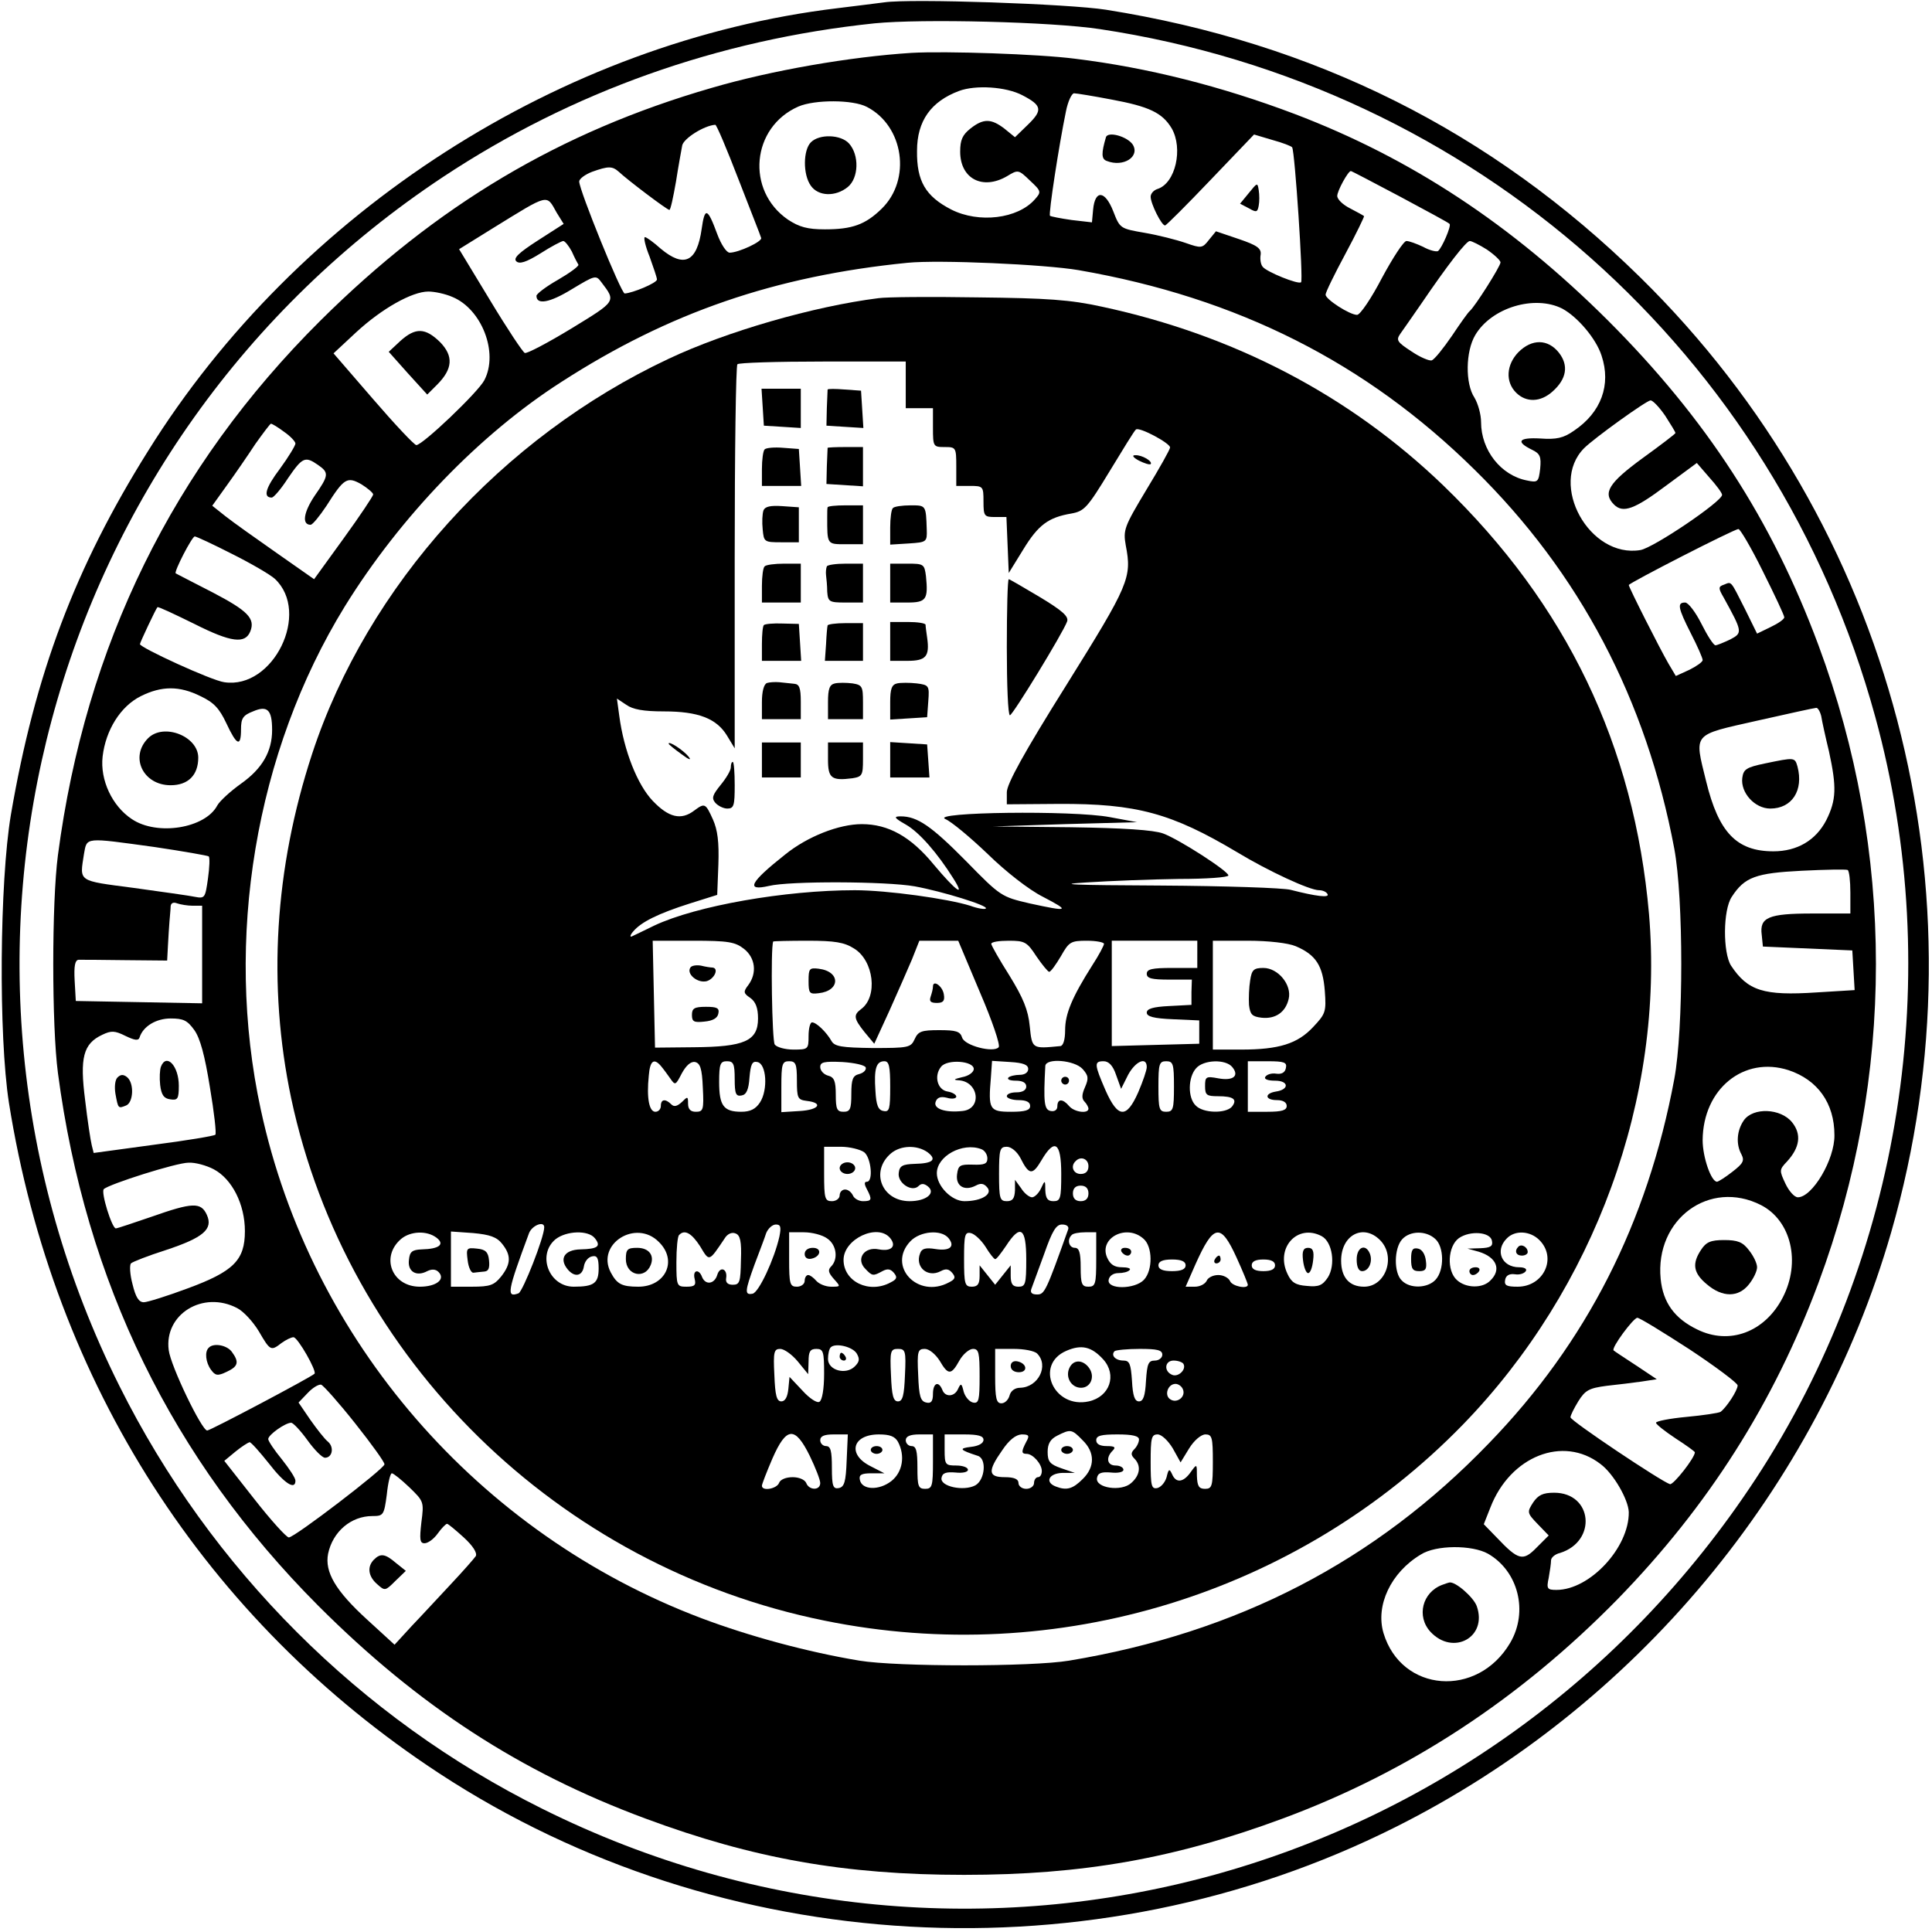 <?xml version="1.0" standalone="no"?>
<!DOCTYPE svg PUBLIC "-//W3C//DTD SVG 20010904//EN"
 "http://www.w3.org/TR/2001/REC-SVG-20010904/DTD/svg10.dtd">
<svg version="1.0" xmlns="http://www.w3.org/2000/svg"
 width="497pt" height="497pt" viewBox="0 0 497 497"
 preserveAspectRatio="xMidYMid meet">

<g transform="translate(0,497) scale(0.1,-0.1)"
fill="#000000" stroke="none">
<path d="M2275 4964 c-16 -2 -70 -9 -120 -15 -710 -85 -1389 -521 -1774 -1139
-188 -300 -291 -574 -353 -936 -29 -173 -32 -567 -5 -741 115 -722 506 -1331
1107 -1725 727 -476 1680 -529 2460 -138 617 309 1085 871 1275 1530 252 877
4 1819 -646 2457 -383 376 -838 603 -1374 688 -95 15 -501 29 -570 19z m555
-69 c962 -145 1738 -834 1994 -1769 182 -664 68 -1388 -308 -1961 -682 -1038
-2013 -1400 -3121 -848 -469 233 -853 617 -1088 1088 -549 1100 -193 2430 833
3110 331 219 707 353 1110 395 121 12 456 4 580 -15z"/>
<path d="M2345 4834 c-158 -10 -360 -45 -514 -90 -391 -113 -708 -302 -1007
-599 -379 -377 -604 -835 -675 -1375 -16 -122 -16 -438 0 -560 71 -538 294
-994 670 -1371 258 -258 520 -428 841 -547 277 -103 513 -145 820 -145 305 0
542 42 820 145 324 120 610 308 861 564 233 239 402 505 517 814 197 530 197
1110 0 1640 -120 323 -289 583 -542 836 -247 246 -506 417 -806 531 -188 71
-377 119 -565 142 -93 12 -333 20 -420 15z m285 -109 c50 -26 53 -38 15 -75
l-34 -33 -27 22 c-34 26 -54 27 -88 0 -20 -16 -26 -29 -26 -59 0 -70 58 -100
121 -63 28 17 29 17 59 -12 29 -27 29 -29 12 -48 -44 -50 -144 -62 -215 -26
-66 34 -89 73 -88 151 0 77 36 127 108 154 43 16 121 11 163 -11z m229 -11
c97 -18 131 -34 155 -74 30 -52 10 -141 -36 -156 -10 -3 -18 -12 -18 -20 0
-18 28 -74 37 -74 3 0 56 53 117 117 l112 117 47 -14 c26 -7 49 -16 51 -19 7
-10 29 -342 23 -347 -6 -7 -90 27 -99 40 -5 6 -7 20 -5 31 2 16 -9 24 -56 40
l-59 20 -18 -22 c-17 -22 -20 -22 -60 -8 -23 8 -70 20 -105 26 -63 11 -64 11
-81 55 -21 54 -47 57 -52 5 l-3 -33 -52 6 c-28 4 -54 9 -56 11 -4 5 23 181 41
268 5 26 15 47 21 47 6 0 49 -7 96 -16z m-629 -19 c95 -49 115 -187 38 -262
-42 -41 -76 -53 -146 -53 -45 0 -66 6 -95 25 -109 75 -94 238 27 291 42 18
140 18 176 -1z m-330 -187 c30 -78 57 -145 58 -150 4 -9 -58 -38 -81 -38 -8 0
-22 21 -32 48 -25 68 -32 70 -40 13 -12 -85 -45 -101 -105 -51 -19 17 -37 30
-41 30 -4 0 1 -23 12 -50 10 -28 19 -54 19 -59 0 -9 -63 -35 -83 -36 -9 0
-117 266 -117 288 0 7 15 18 33 25 42 15 52 15 69 0 21 -20 124 -98 130 -98 3
0 10 33 17 73 6 39 14 82 16 93 4 18 56 51 85 53 3 1 30 -63 60 -141z m1702
-44 c67 -36 125 -67 127 -70 5 -5 -20 -63 -30 -70 -5 -2 -22 2 -38 11 -17 8
-36 15 -43 15 -7 0 -35 -43 -63 -95 -27 -52 -56 -95 -64 -95 -19 0 -81 40 -81
52 0 6 23 53 51 105 28 52 49 96 48 97 -2 2 -19 11 -36 20 -18 9 -33 23 -33
32 0 13 28 64 35 64 2 0 59 -30 127 -66z m-2170 -41 l18 -29 -67 -43 c-48 -31
-63 -45 -55 -53 8 -8 25 -3 62 20 28 18 55 32 59 32 4 0 14 -12 22 -27 7 -16
15 -31 17 -34 1 -4 -22 -21 -53 -39 -30 -17 -55 -36 -55 -41 0 -24 34 -18 91
17 60 36 62 37 76 18 38 -50 39 -48 -77 -119 -61 -37 -114 -65 -120 -63 -5 2
-45 62 -89 135 l-80 132 87 54 c146 90 137 88 164 40z m2393 -95 c19 -13 35
-28 35 -33 0 -10 -66 -114 -79 -125 -4 -3 -24 -31 -46 -64 -22 -32 -45 -61
-52 -63 -6 -2 -30 8 -52 23 -37 24 -40 29 -29 45 7 10 31 44 53 76 70 103 117
163 126 163 5 0 25 -10 44 -22z m-1050 -53 c409 -71 739 -238 1018 -513 271
-266 442 -592 514 -975 24 -128 24 -465 0 -593 -69 -370 -226 -678 -477 -937
-293 -304 -646 -487 -1080 -559 -96 -16 -442 -16 -539 0 -133 22 -284 63 -406
109 -575 217 -1006 715 -1134 1308 -95 438 -14 921 216 1295 143 231 347 443
558 578 276 178 549 272 890 306 80 8 352 -4 440 -19z m-1611 -69 c75 -31 119
-143 82 -214 -16 -31 -159 -167 -175 -167 -5 0 -55 53 -111 118 l-102 118 58
54 c66 61 144 105 186 105 16 0 44 -6 62 -14z m2855 -30 c39 -21 87 -77 101
-121 25 -75 -1 -146 -71 -193 -27 -19 -45 -23 -87 -20 -55 3 -64 -8 -21 -29
21 -10 24 -18 21 -49 -4 -34 -6 -36 -34 -30 -67 13 -118 78 -118 150 0 20 -8
48 -17 63 -24 36 -23 119 2 161 42 71 153 104 224 68z m265 -276 c14 -22 26
-41 26 -44 0 -2 -38 -31 -85 -65 -86 -63 -103 -89 -73 -119 23 -23 53 -12 133
48 l80 59 32 -37 c18 -20 33 -40 33 -45 0 -17 -176 -136 -210 -142 -131 -22
-237 169 -145 262 26 26 161 123 171 123 6 0 23 -18 38 -40z m-3553 -41 c16
-11 29 -25 29 -30 0 -5 -18 -35 -40 -65 -37 -49 -44 -74 -21 -74 5 0 24 22 42
50 37 54 44 57 77 34 29 -20 28 -27 -9 -80 -28 -42 -33 -74 -10 -74 5 0 23 22
41 49 45 71 53 76 90 55 16 -10 30 -22 30 -26 0 -4 -34 -55 -76 -113 l-76
-105 -97 68 c-53 37 -112 79 -131 94 l-34 27 38 53 c21 29 54 77 73 106 20 28
38 52 40 52 3 0 18 -9 34 -21z m3804 -359 c30 -60 55 -113 55 -118 0 -5 -16
-16 -35 -25 l-35 -17 -31 63 c-38 75 -34 71 -54 63 -15 -5 -15 -9 -1 -33 49
-89 49 -91 17 -108 -17 -8 -34 -15 -38 -15 -5 0 -21 25 -36 55 -15 30 -34 55
-42 55 -21 0 -19 -13 15 -80 17 -33 30 -63 30 -68 0 -5 -16 -16 -34 -25 l-35
-16 -19 32 c-22 38 -102 196 -102 202 0 5 271 144 282 144 4 1 33 -48 63 -109z
m-3938 45 c48 -24 98 -53 110 -64 93 -87 -4 -285 -130 -266 -32 4 -217 89
-217 98 0 4 41 91 45 95 2 2 44 -18 95 -43 95 -48 131 -52 144 -19 13 33 -7
53 -97 100 -51 26 -93 48 -95 49 -5 4 42 95 49 95 4 0 47 -20 96 -45z m-81
-366 c34 -16 48 -31 66 -69 27 -58 38 -63 38 -16 0 28 5 36 31 46 37 16 49 4
49 -48 0 -55 -25 -99 -80 -138 -28 -20 -55 -45 -61 -56 -31 -59 -155 -79 -220
-35 -50 33 -82 100 -75 161 8 68 46 129 98 155 54 27 100 27 154 0z m4169 -51
c2 -13 11 -54 20 -91 20 -92 19 -125 -7 -177 -27 -52 -75 -80 -136 -80 -95 0
-141 49 -173 180 -31 126 -37 118 131 156 80 18 148 33 152 33 4 1 10 -9 13
-21z m-4287 -337 c74 -11 136 -22 139 -24 3 -3 2 -29 -2 -57 -7 -50 -8 -52
-34 -47 -14 3 -86 13 -158 23 -145 19 -138 15 -127 87 8 44 0 43 182 18z
m4362 -117 l0 -54 -98 0 c-113 0 -136 -10 -130 -55 l3 -30 115 -5 115 -5 3
-51 3 -51 -98 -6 c-136 -9 -177 4 -220 69 -21 33 -21 143 2 177 33 51 62 61
180 67 61 3 113 4 118 2 4 -2 7 -28 7 -58z m-4264 -34 l24 0 0 -126 0 -125
-162 3 -163 3 -3 53 c-2 37 1 52 10 53 7 0 61 0 121 -1 l107 -1 2 38 c1 21 3
49 4 63 1 14 3 31 3 39 1 8 7 11 17 7 9 -3 27 -6 40 -6z m4 -320 c15 -21 27
-66 40 -147 11 -65 17 -119 14 -122 -2 -3 -74 -15 -159 -26 l-154 -21 -5 20
c-3 12 -11 64 -17 116 -14 109 -5 145 44 168 23 11 32 11 60 -3 23 -11 33 -13
36 -4 9 29 43 49 80 49 33 0 43 -5 61 -30z m4101 -103 c75 -25 118 -85 118
-167 1 -63 -57 -160 -94 -160 -9 0 -23 16 -32 35 -16 34 -16 36 4 57 33 36 38
70 13 101 -29 36 -100 39 -124 5 -18 -26 -21 -61 -6 -88 8 -16 4 -23 -23 -44
-19 -15 -37 -26 -40 -26 -15 0 -37 63 -37 107 1 132 106 217 221 180z m-4051
-255 c47 -25 80 -90 80 -159 0 -75 -29 -104 -149 -148 -51 -19 -102 -35 -111
-35 -13 0 -21 13 -29 46 -7 26 -8 50 -4 54 4 4 45 20 89 34 97 32 123 54 106
91 -15 33 -37 32 -142 -5 -47 -16 -88 -30 -92 -30 -10 0 -39 93 -31 101 14 13
187 68 218 68 17 1 46 -7 65 -17z m3980 -92 c78 -40 103 -147 56 -238 -46 -89
-137 -123 -220 -82 -58 28 -88 69 -94 130 -15 154 126 257 258 190z m-3920
-265 c16 -8 41 -35 56 -60 29 -50 31 -51 58 -30 11 8 25 15 31 15 11 0 61 -88
54 -94 -11 -10 -268 -146 -276 -146 -14 0 -94 166 -99 207 -12 92 88 154 176
108z m3736 -106 c68 -45 124 -87 124 -93 0 -13 -29 -57 -44 -68 -5 -3 -45 -9
-88 -13 -43 -4 -78 -11 -78 -15 0 -4 23 -22 50 -40 28 -18 50 -34 50 -36 0
-14 -55 -84 -64 -82 -21 6 -256 163 -256 172 0 5 9 23 20 41 18 29 28 34 73
40 28 3 69 8 90 11 l39 6 -54 36 c-29 19 -55 36 -57 38 -7 6 51 84 61 84 6 0
66 -37 134 -81z m-3432 -191 c42 -53 76 -100 75 -105 0 -11 -231 -188 -246
-188 -6 0 -46 44 -89 99 l-77 98 29 24 c16 13 32 23 36 24 4 0 26 -25 50 -55
40 -52 68 -69 68 -44 0 7 -16 31 -35 55 -19 23 -35 47 -35 52 0 11 44 42 59
42 5 0 24 -20 42 -45 18 -25 38 -45 45 -45 19 0 24 27 8 41 -9 7 -29 33 -46
57 l-30 44 23 24 c13 14 28 23 35 22 6 -2 46 -47 88 -100z m3203 -104 c34 -25
72 -92 73 -124 1 -91 -100 -200 -186 -200 -24 0 -26 3 -20 31 3 17 6 37 6 45
0 7 10 16 23 19 96 30 84 155 -15 155 -29 0 -41 -6 -54 -25 -16 -25 -16 -27
12 -56 l28 -29 -31 -31 c-35 -36 -47 -33 -102 25 l-34 35 17 43 c51 132 187
186 283 112z m-3064 -60 c37 -36 38 -37 31 -90 -5 -44 -4 -54 8 -54 9 0 24 11
34 25 10 14 21 25 24 25 3 0 22 -16 43 -35 24 -22 35 -40 31 -48 -4 -6 -33
-39 -64 -72 -31 -33 -76 -82 -101 -108 l-44 -48 -71 65 c-81 74 -109 122 -100
169 12 57 59 97 114 97 28 0 30 2 37 55 3 30 9 55 13 55 4 0 24 -16 45 -36z
m2775 -171 c78 -45 104 -149 57 -229 -84 -143 -280 -128 -326 25 -21 71 19
156 96 202 39 25 132 25 173 2z"/>
<path d="M2845 4617 c-12 -41 -12 -56 2 -61 43 -17 86 11 67 42 -14 21 -64 35
-69 19z"/>
<path d="M3213 4474 l-23 -28 23 -12 c19 -11 22 -10 25 7 2 10 2 28 0 40 -3
20 -4 19 -25 -7z"/>
<path d="M2086 4604 c-20 -20 -21 -83 0 -112 19 -27 63 -29 95 -3 28 23 30 82
3 112 -21 23 -76 25 -98 3z"/>
<path d="M2260 4203 c-167 -21 -392 -86 -540 -156 -430 -202 -775 -584 -917
-1016 -97 -296 -115 -596 -54 -886 143 -672 686 -1205 1372 -1344 598 -122
1219 69 1642 504 340 350 519 842 479 1314 -38 433 -212 796 -529 1102 -241
232 -538 387 -878 460 -82 18 -140 22 -320 24 -121 2 -236 1 -255 -2z m70
-223 l0 -60 35 0 35 0 0 -50 c0 -49 1 -50 30 -50 29 0 30 -1 30 -50 l0 -50 35
0 c34 0 35 -1 35 -40 0 -38 2 -40 30 -40 l29 0 3 -72 3 -72 37 60 c39 64 65
83 124 93 33 6 41 14 98 108 34 56 64 105 68 108 8 8 88 -35 88 -46 0 -5 -27
-53 -61 -109 -57 -95 -60 -103 -53 -143 16 -83 9 -100 -152 -358 -111 -177
-154 -256 -154 -277 l0 -31 133 1 c201 1 291 -24 459 -124 81 -49 187 -98 211
-98 9 0 19 -4 22 -10 6 -10 -29 -6 -95 11 -19 5 -170 10 -335 11 -227 1 -273
3 -190 8 61 4 167 8 238 9 70 0 127 4 127 9 0 11 -127 93 -168 108 -25 9 -102
14 -237 16 l-200 2 185 6 185 5 -70 13 c-95 18 -464 13 -423 -5 16 -7 64 -47
109 -90 46 -45 106 -92 142 -110 71 -37 67 -39 -34 -17 -73 17 -75 18 -164
109 -89 90 -125 115 -168 115 -19 0 -17 -4 13 -21 35 -20 81 -73 122 -138 33
-52 7 -33 -50 35 -59 72 -117 104 -185 104 -59 0 -140 -32 -197 -78 -91 -72
-103 -95 -42 -81 53 13 301 12 375 -1 71 -13 191 -50 183 -57 -2 -3 -21 0 -40
7 -57 18 -214 40 -297 40 -179 0 -408 -40 -516 -91 -26 -13 -52 -25 -58 -28
-5 -2 -4 4 4 13 20 24 64 46 146 72 l70 22 3 78 c2 58 -2 89 -14 116 -19 42
-21 43 -48 23 -34 -26 -66 -18 -107 25 -39 41 -74 128 -86 219 l-6 44 24 -16
c17 -12 44 -17 97 -17 88 0 135 -18 162 -62 l20 -33 0 491 c0 270 3 494 7 497
3 4 102 7 220 7 l213 0 0 -60z m-416 -1451 c29 -23 34 -62 11 -93 -13 -17 -13
-21 5 -33 14 -10 20 -26 20 -53 0 -58 -35 -73 -165 -74 l-100 -1 -3 138 -3
137 104 0 c90 0 108 -3 131 -21z m283 1 c51 -31 62 -124 18 -156 -20 -15 -19
-24 9 -59 l25 -30 39 85 c21 47 47 106 58 132 l19 48 50 0 50 0 56 -133 c31
-72 53 -136 48 -141 -13 -15 -88 4 -94 25 -5 16 -16 19 -59 19 -45 0 -54 -3
-63 -23 -10 -22 -16 -23 -108 -23 -80 1 -98 4 -106 18 -13 23 -39 48 -50 48
-5 0 -9 -16 -9 -35 0 -34 -1 -35 -39 -35 -21 0 -43 6 -48 13 -7 9 -11 248 -4
265 1 1 40 2 89 2 69 0 94 -4 119 -20z m469 -20 c15 -22 30 -40 33 -40 4 0 17
18 30 40 21 37 25 40 67 40 24 0 44 -4 44 -8 0 -4 -13 -29 -30 -55 -52 -82
-70 -125 -70 -167 0 -25 -5 -40 -12 -41 -73 -7 -73 -8 -79 51 -4 42 -17 73
-52 130 -26 41 -47 78 -47 82 0 5 20 8 45 8 41 0 47 -3 71 -40z m414 5 l0 -35
-65 0 c-51 0 -65 -3 -65 -15 0 -12 13 -15 58 -15 l58 0 -1 -32 0 -33 -57 -3
c-42 -2 -58 -7 -58 -17 0 -10 18 -15 68 -17 l67 -3 0 -30 0 -30 -113 -3 -112
-3 0 136 0 135 110 0 110 0 0 -35z m253 21 c52 -22 70 -50 75 -115 4 -54 2
-59 -30 -93 -40 -43 -88 -58 -185 -58 l-73 0 0 140 0 140 90 0 c54 0 104 -6
123 -14z m-1633 -308 c6 -7 17 -22 24 -32 13 -19 14 -18 30 13 11 20 23 31 34
29 13 -3 18 -16 20 -66 3 -57 1 -62 -18 -62 -14 0 -20 7 -20 21 0 19 -1 19
-16 4 -12 -11 -20 -13 -27 -6 -15 15 -27 14 -27 -4 0 -8 -6 -15 -14 -15 -16 0
-23 35 -17 93 3 38 13 46 31 25z m190 -34 c0 -38 3 -45 18 -42 12 2 18 15 20
46 3 34 7 43 20 40 24 -4 28 -72 7 -104 -11 -17 -25 -24 -48 -24 -46 0 -57 16
-57 77 0 46 3 53 20 53 17 0 20 -7 20 -46z m160 -3 c0 -46 2 -50 25 -53 44 -5
32 -23 -17 -26 l-48 -3 0 65 c0 59 2 66 20 66 17 0 20 -7 20 -49z m177 33 c2
-6 -5 -14 -17 -17 -16 -4 -20 -13 -20 -51 0 -39 -3 -46 -20 -46 -17 0 -20 7
-20 44 0 35 -4 45 -20 49 -11 3 -20 13 -20 22 0 13 10 15 57 13 31 -2 58 -8
60 -14z m63 -50 c0 -57 -2 -65 -17 -62 -14 2 -19 15 -21 52 -4 57 2 76 23 76
12 0 15 -13 15 -66z m215 46 c0 -8 -13 -18 -30 -21 -21 -5 -24 -7 -9 -8 52 -3
61 -74 10 -79 -45 -5 -76 6 -69 24 4 11 13 14 29 10 13 -4 24 -2 24 3 0 5 -10
11 -22 13 -27 4 -36 41 -17 64 16 20 84 15 84 -6z m140 0 c0 -9 -9 -15 -22
-15 -11 0 -25 -3 -29 -7 -4 -5 5 -8 19 -8 17 0 27 -5 27 -15 0 -9 -9 -15 -25
-15 -14 0 -25 -4 -25 -10 0 -5 14 -10 30 -10 20 0 30 -5 30 -15 0 -11 -12 -15
-49 -15 -56 0 -59 6 -52 88 l3 43 47 -3 c33 -2 46 -7 46 -18z m140 0 c15 -17
16 -24 6 -47 -8 -18 -9 -29 -1 -37 5 -5 10 -14 10 -18 0 -14 -37 -9 -50 7 -16
19 -30 19 -30 -1 0 -9 -7 -14 -17 -12 -17 3 -19 22 -14 116 2 21 75 15 96 -8z
m86 -15 l13 -36 18 36 c19 35 48 48 48 20 0 -8 -10 -37 -22 -65 -30 -68 -52
-67 -84 5 -29 67 -30 75 -5 75 13 0 24 -11 32 -35z m149 -30 c0 -58 -2 -65
-20 -65 -18 0 -20 7 -20 65 0 58 2 65 20 65 18 0 20 -7 20 -65z m150 50 c19
-23 2 -36 -36 -29 -32 6 -34 4 -34 -20 0 -23 4 -26 33 -26 40 0 51 -8 36 -27
-16 -18 -74 -17 -93 3 -21 20 -20 73 1 96 19 22 76 24 93 3z m138 -2 c-2 -12
-11 -17 -25 -15 -12 2 -24 -2 -28 -8 -4 -6 6 -10 25 -10 36 0 37 -23 2 -28
-30 -5 -28 -22 3 -22 16 0 25 -6 25 -15 0 -11 -12 -15 -50 -15 l-50 0 0 65 0
65 51 0 c43 0 50 -3 47 -17z m-1085 -217 c18 -14 24 -76 7 -76 -7 0 -7 -6 0
-19 14 -27 13 -31 -10 -31 -11 0 -23 7 -26 15 -4 8 -12 15 -20 15 -8 0 -14 -7
-14 -15 0 -8 -9 -15 -20 -15 -18 0 -20 7 -20 70 l0 70 43 0 c23 0 50 -7 60
-14z m163 0 c25 -19 14 -29 -33 -30 -31 -1 -39 -5 -41 -23 -4 -26 34 -51 51
-34 7 7 14 7 24 -1 21 -17 -4 -38 -47 -38 -72 0 -102 77 -48 123 25 21 67 22
94 3z m138 8 c9 -3 16 -14 16 -24 0 -14 -8 -17 -37 -16 -34 1 -38 -2 -41 -25
-4 -30 19 -44 48 -29 13 7 21 6 30 -5 14 -17 -15 -35 -59 -35 -33 0 -71 39
-71 72 0 44 66 80 114 62z m101 -23 c22 -44 31 -45 54 -6 34 58 51 47 51 -35
0 -63 -2 -70 -20 -70 -15 0 -20 7 -21 28 0 27 -1 27 -11 5 -6 -13 -17 -23 -23
-23 -7 0 -20 10 -28 23 l-16 22 0 -27 c-1 -21 -6 -28 -21 -28 -18 0 -20 7 -20
70 0 63 2 70 20 70 11 0 26 -12 35 -29z m175 -21 c0 -13 -7 -20 -20 -20 -19 0
-27 20 -13 33 13 14 33 6 33 -13z m0 -70 c0 -13 -7 -20 -20 -20 -13 0 -20 7
-20 20 0 13 7 20 20 20 13 0 20 -7 20 -20z m-1400 -87 c0 -26 -55 -165 -66
-170 -32 -12 -29 4 27 155 8 20 39 32 39 15z m605 -24 c-13 -58 -53 -144 -69
-147 -21 -4 -20 6 5 75 12 32 26 68 30 81 5 12 16 22 25 22 12 0 14 -6 9 -31z
m743 19 c-57 -160 -61 -168 -80 -168 -14 0 -18 5 -15 14 3 8 18 49 33 90 21
60 31 76 46 76 12 0 18 -5 16 -12z m-1625 -22 c22 -17 7 -29 -38 -30 -25 -1
-31 -6 -33 -27 -4 -30 19 -44 47 -29 12 6 22 5 29 -2 19 -19 -6 -38 -48 -38
-72 0 -102 77 -48 123 24 20 66 22 91 3z m169 -16 c23 -29 23 -51 -3 -84 -18
-22 -28 -26 -75 -26 l-54 0 0 71 0 71 57 -4 c43 -4 61 -10 75 -28z m238 15
c17 -21 8 -28 -37 -29 -41 -1 -55 -24 -33 -51 18 -22 38 -18 42 7 2 13 11 24
21 26 13 3 17 -4 17 -31 0 -38 -12 -47 -64 -47 -64 0 -95 82 -47 122 28 22 84
24 101 3z m165 -10 c49 -48 17 -115 -53 -115 -43 0 -55 7 -71 37 -38 73 65
138 124 78z m106 -11 c24 -40 22 -41 63 20 7 12 19 17 28 13 12 -4 16 -20 14
-69 -1 -56 -3 -63 -21 -63 -13 0 -19 6 -17 17 4 24 -16 32 -23 8 -7 -23 -30
-27 -39 -5 -8 22 -25 18 -19 -5 4 -16 0 -20 -21 -20 -25 0 -26 2 -26 63 0 35
3 67 7 70 14 15 32 5 54 -29z m327 20 c24 -16 29 -53 10 -72 -9 -9 -7 -16 7
-32 18 -20 18 -20 -7 -20 -14 0 -31 7 -38 15 -7 8 -16 15 -21 15 -5 0 -9 -7
-9 -15 0 -8 -9 -15 -20 -15 -18 0 -20 7 -20 70 l0 70 38 0 c21 0 48 -7 60 -16z
m162 1 c17 -21 3 -35 -29 -29 -38 8 -60 -25 -35 -50 18 -19 20 -19 44 -6 13 7
21 6 30 -5 9 -11 7 -16 -9 -24 -55 -30 -121 2 -121 58 0 54 88 95 120 56z
m150 0 c18 -22 3 -34 -34 -28 -25 4 -35 1 -39 -11 -14 -35 19 -64 53 -46 13 7
21 6 30 -5 9 -11 7 -16 -9 -24 -80 -43 -160 42 -99 106 25 26 79 31 98 8z m95
-22 c11 -18 22 -32 25 -32 3 -1 15 15 28 34 37 57 52 47 52 -35 0 -63 -2 -70
-20 -70 -15 0 -20 7 -20 28 l0 27 -20 -25 -20 -25 -20 25 -20 25 0 -27 c0 -21
-5 -28 -20 -28 -18 0 -20 7 -20 71 0 62 2 70 17 67 10 -2 27 -18 38 -35z m285
-33 c0 -63 -2 -70 -20 -70 -17 0 -20 7 -20 50 0 38 -4 50 -15 50 -15 0 -21 21
-8 33 3 4 19 7 35 7 l28 0 0 -70z m122 53 c23 -20 24 -80 1 -105 -23 -25 -96
-26 -91 0 2 10 12 17 25 17 12 0 25 3 29 8 4 4 -5 7 -20 7 -19 0 -30 7 -38 25
-22 50 50 88 94 48z m239 -48 c16 -35 29 -67 29 -70 0 -12 -41 -4 -46 10 -4 8
-17 15 -30 15 -14 0 -27 -7 -30 -15 -4 -8 -17 -15 -30 -15 l-24 0 25 57 c47
105 65 108 106 18z m219 55 c28 -15 36 -74 16 -106 -14 -21 -24 -25 -54 -22
-29 2 -40 9 -50 31 -32 67 26 130 88 97z m150 -10 c42 -42 15 -120 -41 -120
-38 0 -59 24 -59 67 0 66 57 96 100 53z m142 3 c23 -20 24 -80 1 -105 -20 -22
-66 -24 -87 -2 -21 20 -20 83 1 106 20 22 61 23 85 1z m146 -5 c3 -14 -4 -18
-30 -19 l-33 -1 29 -8 c46 -14 59 -46 30 -74 -20 -21 -63 -20 -86 1 -27 24
-24 87 5 108 29 20 81 16 85 -7z m122 2 c46 -46 11 -120 -56 -120 -28 0 -35 3
-32 18 2 11 11 16 25 14 12 -2 24 2 28 8 4 6 -4 10 -17 10 -45 0 -63 43 -32
74 21 22 60 20 84 -4z m-910 -65 c0 -10 -11 -15 -35 -15 -24 0 -35 5 -35 15 0
10 11 15 35 15 24 0 35 -5 35 -15z m230 0 c0 -10 -10 -15 -30 -15 -20 0 -30 5
-30 15 0 10 10 15 30 15 20 0 30 -5 30 -15z m-1076 -227 c8 -14 7 -21 -5 -33
-23 -23 -69 -10 -69 19 0 13 3 26 7 30 12 12 56 2 67 -16z m634 -15 c36 -40
17 -96 -37 -108 -90 -20 -141 94 -58 130 39 17 65 11 95 -22z m-786 -5 l27
-33 1 33 c0 25 4 32 20 32 18 0 20 -7 20 -64 0 -39 -5 -68 -12 -72 -6 -4 -25
8 -44 29 l-33 35 -3 -31 c-2 -20 -8 -32 -18 -32 -12 0 -16 15 -18 68 -3 59 -1
67 15 67 10 0 30 -14 45 -32z m276 -35 c-2 -53 -6 -68 -18 -68 -12 0 -16 15
-18 68 -3 62 -1 67 18 67 19 0 21 -5 18 -67z m89 37 c22 -38 30 -38 51 0 9 16
25 30 35 30 15 0 17 -10 17 -71 0 -61 -2 -70 -17 -67 -9 2 -20 14 -24 28 -5
21 -7 23 -14 8 -9 -22 -34 -23 -41 -3 -10 24 -24 17 -24 -11 0 -19 -5 -25 -17
-22 -15 3 -19 16 -21 71 -3 61 -1 67 17 67 11 0 27 -13 38 -30z m251 18 c31
-31 3 -87 -44 -88 -13 0 -24 -8 -27 -20 -3 -11 -12 -20 -21 -20 -13 0 -16 13
-16 70 l0 70 48 0 c26 0 53 -5 60 -12z m322 -3 c0 -8 -9 -15 -19 -15 -17 0
-20 -8 -23 -52 -2 -39 -7 -53 -18 -53 -11 0 -16 14 -18 53 -3 43 -6 52 -22 52
-20 0 -33 13 -23 24 3 3 33 6 65 6 45 0 58 -3 58 -15z m54 -23 c9 -14 -12 -35
-28 -29 -23 9 -20 37 3 37 11 0 22 -4 25 -8z m-1 -66 c8 -19 -15 -37 -32 -26
-17 10 -7 40 13 40 7 0 16 -6 19 -14z m-258 -131 c32 -31 32 -69 0 -100 -25
-25 -41 -30 -69 -19 -29 11 -18 34 17 35 l32 0 -35 12 c-29 10 -35 17 -35 42
0 21 7 33 25 42 34 17 37 17 65 -12z m-702 -40 c15 -31 27 -62 27 -70 0 -20
-29 -19 -36 0 -4 9 -19 15 -35 15 -17 0 -32 -6 -35 -15 -6 -15 -44 -22 -44 -7
0 4 12 35 27 70 36 82 58 84 96 7z m95 -12 c-2 -55 -6 -68 -20 -71 -15 -3 -18
5 -18 52 0 43 -3 56 -15 56 -8 0 -15 7 -15 15 0 11 11 15 35 15 l36 0 -3 -67z
m132 48 c19 -36 12 -78 -17 -101 -32 -25 -76 -23 -81 3 -3 13 4 17 30 17 l33
0 -35 18 c-61 30 -48 82 21 82 28 0 41 -5 49 -19z m90 -51 c0 -63 -2 -70 -20
-70 -18 0 -20 7 -20 55 0 42 -3 55 -15 55 -8 0 -15 7 -15 15 0 10 11 15 35 15
l35 0 0 -70z m130 56 c0 -9 -13 -16 -32 -18 -33 -4 -29 -8 17 -23 24 -7 19
-62 -6 -76 -30 -16 -91 -3 -87 19 2 13 12 16 36 14 18 -2 32 1 32 7 0 6 -13
11 -30 11 -28 0 -30 2 -30 40 l0 40 50 0 c37 0 50 -4 50 -14z m110 -5 c-13
-25 -13 -31 1 -31 16 0 39 -26 39 -44 0 -9 -4 -16 -10 -16 -5 0 -10 -7 -10
-15 0 -8 -9 -15 -20 -15 -11 0 -20 7 -20 15 0 10 -11 15 -35 15 -43 0 -45 15
-7 69 18 27 35 40 50 41 19 0 21 -3 12 -19z m290 6 c0 -7 -5 -18 -12 -25 -9
-9 -9 -15 0 -24 18 -18 15 -43 -8 -63 -25 -23 -93 -13 -88 13 2 13 12 16 36
14 18 -2 32 1 32 7 0 6 -9 11 -20 11 -22 0 -26 20 -8 38 9 9 6 12 -15 12 -17
0 -27 5 -27 15 0 12 13 15 55 15 38 0 55 -4 55 -13z m87 -23 l20 -36 22 36
c13 21 31 36 42 36 17 0 19 -8 19 -70 0 -63 -2 -70 -20 -70 -16 0 -20 7 -21
33 0 32 0 32 -16 10 -19 -27 -38 -29 -48 -5 -7 15 -9 13 -14 -8 -4 -14 -15
-26 -24 -28 -15 -3 -17 6 -17 67 0 62 2 71 18 71 10 0 27 -16 39 -36z"/>
<path d="M1962 3923 l3 -48 48 -3 47 -3 0 50 0 51 -51 0 -50 0 3 -47z"/>
<path d="M2129 3968 c0 -2 -1 -23 -2 -48 l-1 -45 47 -3 48 -3 -3 48 -3 48 -42
3 c-24 2 -43 2 -44 0z"/>
<path d="M1967 3814 c-4 -4 -7 -27 -7 -51 l0 -43 51 0 50 0 -3 48 -3 47 -40 3
c-23 2 -44 0 -48 -4z"/>
<path d="M2129 3818 c0 -2 -1 -23 -2 -48 l-1 -45 47 -3 47 -3 0 50 0 51 -45 0
c-25 0 -45 -1 -46 -2z"/>
<path d="M2930 3785 c14 -7 27 -11 30 -9 6 7 -22 24 -40 23 -9 0 -5 -6 10 -14z"/>
<path d="M1964 3657 c-3 -9 -4 -30 -2 -49 3 -32 4 -33 48 -33 l45 0 0 45 0 45
-43 3 c-30 2 -44 -1 -48 -11z"/>
<path d="M2129 3665 c-1 -3 -1 -14 -1 -25 0 -71 -1 -70 47 -70 l45 0 0 50 0
50 -45 0 c-25 0 -45 -2 -46 -5z"/>
<path d="M2297 3663 c-4 -3 -7 -26 -7 -50 l0 -44 48 3 c46 3 47 4 46 36 -2 63
-2 62 -42 62 -21 0 -42 -3 -45 -7z"/>
<path d="M1967 3513 c-4 -3 -7 -26 -7 -50 l0 -43 50 0 50 0 0 50 0 50 -43 0
c-24 0 -47 -3 -50 -7z"/>
<path d="M2127 3513 c-2 -5 -3 -15 -2 -23 1 -8 3 -27 3 -42 2 -26 5 -28 47
-28 l45 0 0 50 0 50 -44 0 c-25 0 -47 -3 -49 -7z"/>
<path d="M2290 3470 l0 -50 44 0 c49 0 54 8 48 68 -4 31 -6 32 -48 32 l-44 0
0 -50z"/>
<path d="M2590 3305 c0 -96 3 -175 8 -175 7 0 136 211 147 241 5 13 -12 28
-70 63 -42 25 -78 46 -80 46 -3 0 -5 -79 -5 -175z"/>
<path d="M1965 3362 c-3 -3 -5 -25 -5 -49 l0 -43 51 0 50 0 -3 48 -3 47 -42 1
c-23 1 -45 -1 -48 -4z"/>
<path d="M2129 3361 c-1 -3 -3 -25 -4 -48 l-3 -43 49 0 49 0 0 49 0 48 -45 0
c-25 0 -46 -3 -46 -6z"/>
<path d="M2290 3320 l0 -50 44 0 c48 0 58 11 51 60 -2 14 -4 28 -4 33 -1 4
-21 7 -46 7 l-45 0 0 -50z"/>
<path d="M1973 3213 c-8 -3 -13 -22 -13 -49 l0 -44 50 0 50 0 0 45 c0 36 -4
45 -17 46 -10 1 -27 3 -38 4 -11 1 -26 0 -32 -2z"/>
<path d="M2148 3212 c-14 -3 -18 -14 -18 -48 l0 -44 45 0 45 0 0 44 c0 40 -2
44 -27 48 -16 2 -36 2 -45 0z"/>
<path d="M2308 3212 c-14 -3 -18 -14 -18 -48 l0 -45 48 3 47 3 3 41 c3 40 2
42 -30 46 -18 2 -41 2 -50 0z"/>
<path d="M1720 3057 c0 -2 15 -14 33 -27 20 -15 27 -17 18 -6 -13 16 -51 41
-51 33z"/>
<path d="M1960 3015 l0 -45 50 0 50 0 0 45 0 45 -50 0 -50 0 0 -45z"/>
<path d="M2130 3016 c0 -48 9 -55 63 -48 25 4 27 8 27 48 l0 44 -45 0 -45 0 0
-44z"/>
<path d="M2290 3016 l0 -46 51 0 50 0 -3 43 -3 42 -47 3 -48 3 0 -45z"/>
<path d="M1880 2996 c0 -8 -12 -28 -26 -45 -21 -26 -24 -34 -14 -46 7 -8 21
-15 31 -15 17 0 19 8 19 60 0 33 -2 60 -5 60 -3 0 -5 -6 -5 -14z"/>
<path d="M1776 2481 c-11 -16 18 -41 42 -35 20 6 32 33 15 35 -5 0 -18 2 -30
5 -12 2 -24 0 -27 -5z"/>
<path d="M1780 2359 c0 -17 5 -20 32 -17 22 2 34 9 36 21 3 14 -4 17 -32 17
-30 0 -36 -4 -36 -21z"/>
<path d="M2080 2447 c0 -32 2 -35 26 -32 56 6 57 56 0 63 -24 3 -26 0 -26 -31z"/>
<path d="M2400 2432 c0 -6 -3 -17 -6 -26 -4 -12 0 -16 16 -16 16 0 21 5 18 22
-3 21 -28 39 -28 20z"/>
<path d="M3216 2448 c-3 -18 -4 -46 -3 -63 3 -25 8 -30 32 -33 36 -4 62 14 70
48 9 36 -27 80 -65 80 -25 0 -30 -5 -34 -32z"/>
<path d="M2730 2190 c0 -5 5 -10 10 -10 6 0 10 5 10 10 0 6 -4 10 -10 10 -5 0
-10 -4 -10 -10z"/>
<path d="M2160 1965 c0 -8 9 -15 20 -15 11 0 20 7 20 15 0 8 -9 15 -20 15 -11
0 -20 -7 -20 -15z"/>
<path d="M1203 1728 c2 -18 9 -33 15 -32 7 1 19 2 28 3 11 1 14 9 12 29 -2 21
-9 28 -31 30 -27 3 -28 1 -24 -30z"/>
<path d="M1610 1731 c0 -42 49 -53 64 -15 10 25 -5 44 -35 44 -25 0 -29 -4
-29 -29z"/>
<path d="M2070 1744 c0 -9 7 -14 17 -12 25 5 28 28 4 28 -12 0 -21 -6 -21 -16z"/>
<path d="M2885 1750 c3 -5 10 -10 16 -10 5 0 9 5 9 10 0 6 -7 10 -16 10 -8 0
-12 -4 -9 -10z"/>
<path d="M3125 1730 c-3 -5 -1 -10 4 -10 6 0 11 5 11 10 0 6 -2 10 -4 10 -3 0
-8 -4 -11 -10z"/>
<path d="M3352 1728 c2 -18 8 -33 13 -33 6 0 11 15 13 33 3 24 -1 32 -13 32
-12 0 -16 -8 -13 -32z"/>
<path d="M3490 1730 c0 -19 5 -30 14 -30 17 0 28 24 20 45 -11 27 -34 17 -34
-15z"/>
<path d="M3630 1731 c0 -25 4 -31 21 -31 16 0 20 5 17 27 -2 17 -10 29 -20 31
-14 3 -18 -3 -18 -27z"/>
<path d="M3780 1700 c0 -5 4 -10 9 -10 6 0 13 5 16 10 3 6 -1 10 -9 10 -9 0
-16 -4 -16 -10z"/>
<path d="M3906 1763 c-11 -11 -6 -23 9 -23 8 0 15 4 15 9 0 13 -16 22 -24 14z"/>
<path d="M2160 1480 c0 -5 5 -10 11 -10 5 0 7 5 4 10 -3 6 -8 10 -11 10 -2 0
-4 -4 -4 -10z"/>
<path d="M2752 1453 c-13 -24 3 -53 29 -53 24 0 36 27 22 49 -15 23 -40 25
-51 4z"/>
<path d="M2600 1456 c0 -10 9 -16 21 -16 24 0 21 23 -4 28 -10 2 -17 -3 -17
-12z"/>
<path d="M2730 1240 c0 -5 7 -10 15 -10 8 0 15 5 15 10 0 6 -7 10 -15 10 -8 0
-15 -4 -15 -10z"/>
<path d="M2240 1240 c0 -5 7 -10 15 -10 8 0 15 5 15 10 0 6 -7 10 -15 10 -8 0
-15 -4 -15 -10z"/>
<path d="M1030 4093 l-30 -28 49 -55 50 -55 25 25 c41 41 43 74 8 110 -38 37
-63 38 -102 3z"/>
<path d="M3906 4064 c-31 -32 -34 -76 -6 -104 26 -26 63 -25 94 3 36 32 42 67
16 100 -28 35 -69 36 -104 1z"/>
<path d="M381 3071 c-48 -48 -13 -121 58 -121 45 0 71 26 71 71 0 55 -89 90
-129 50z"/>
<path d="M4540 3006 c-48 -10 -55 -15 -58 -37 -5 -38 32 -79 72 -79 56 0 86
47 70 108 -7 24 -7 24 -84 8z"/>
<path d="M414 2226 c-3 -8 -4 -29 -2 -47 3 -26 10 -35 26 -37 19 -3 22 1 22
35 0 51 -32 85 -46 49z"/>
<path d="M302 2198 c-6 -6 -8 -24 -5 -42 7 -38 7 -38 27 -30 19 7 22 57 3 73
-10 8 -17 7 -25 -1z"/>
<path d="M4376 1755 c-24 -36 -20 -60 15 -89 40 -34 81 -34 108 0 12 15 21 34
21 44 0 10 -9 29 -21 44 -16 21 -29 26 -64 26 -34 0 -46 -5 -59 -25z"/>
<path d="M537 1503 c-11 -10 -8 -38 6 -57 11 -15 17 -16 40 -5 30 14 33 25 13
52 -13 17 -47 23 -59 10z"/>
<path d="M962 958 c-18 -18 -15 -43 8 -63 20 -18 21 -18 47 8 l27 26 -25 20
c-28 24 -40 26 -57 9z"/>
<path d="M3710 893 c-51 -19 -67 -81 -30 -121 58 -62 147 -14 119 66 -8 23
-56 65 -71 61 -1 0 -10 -3 -18 -6z"/>
</g>
</svg>
